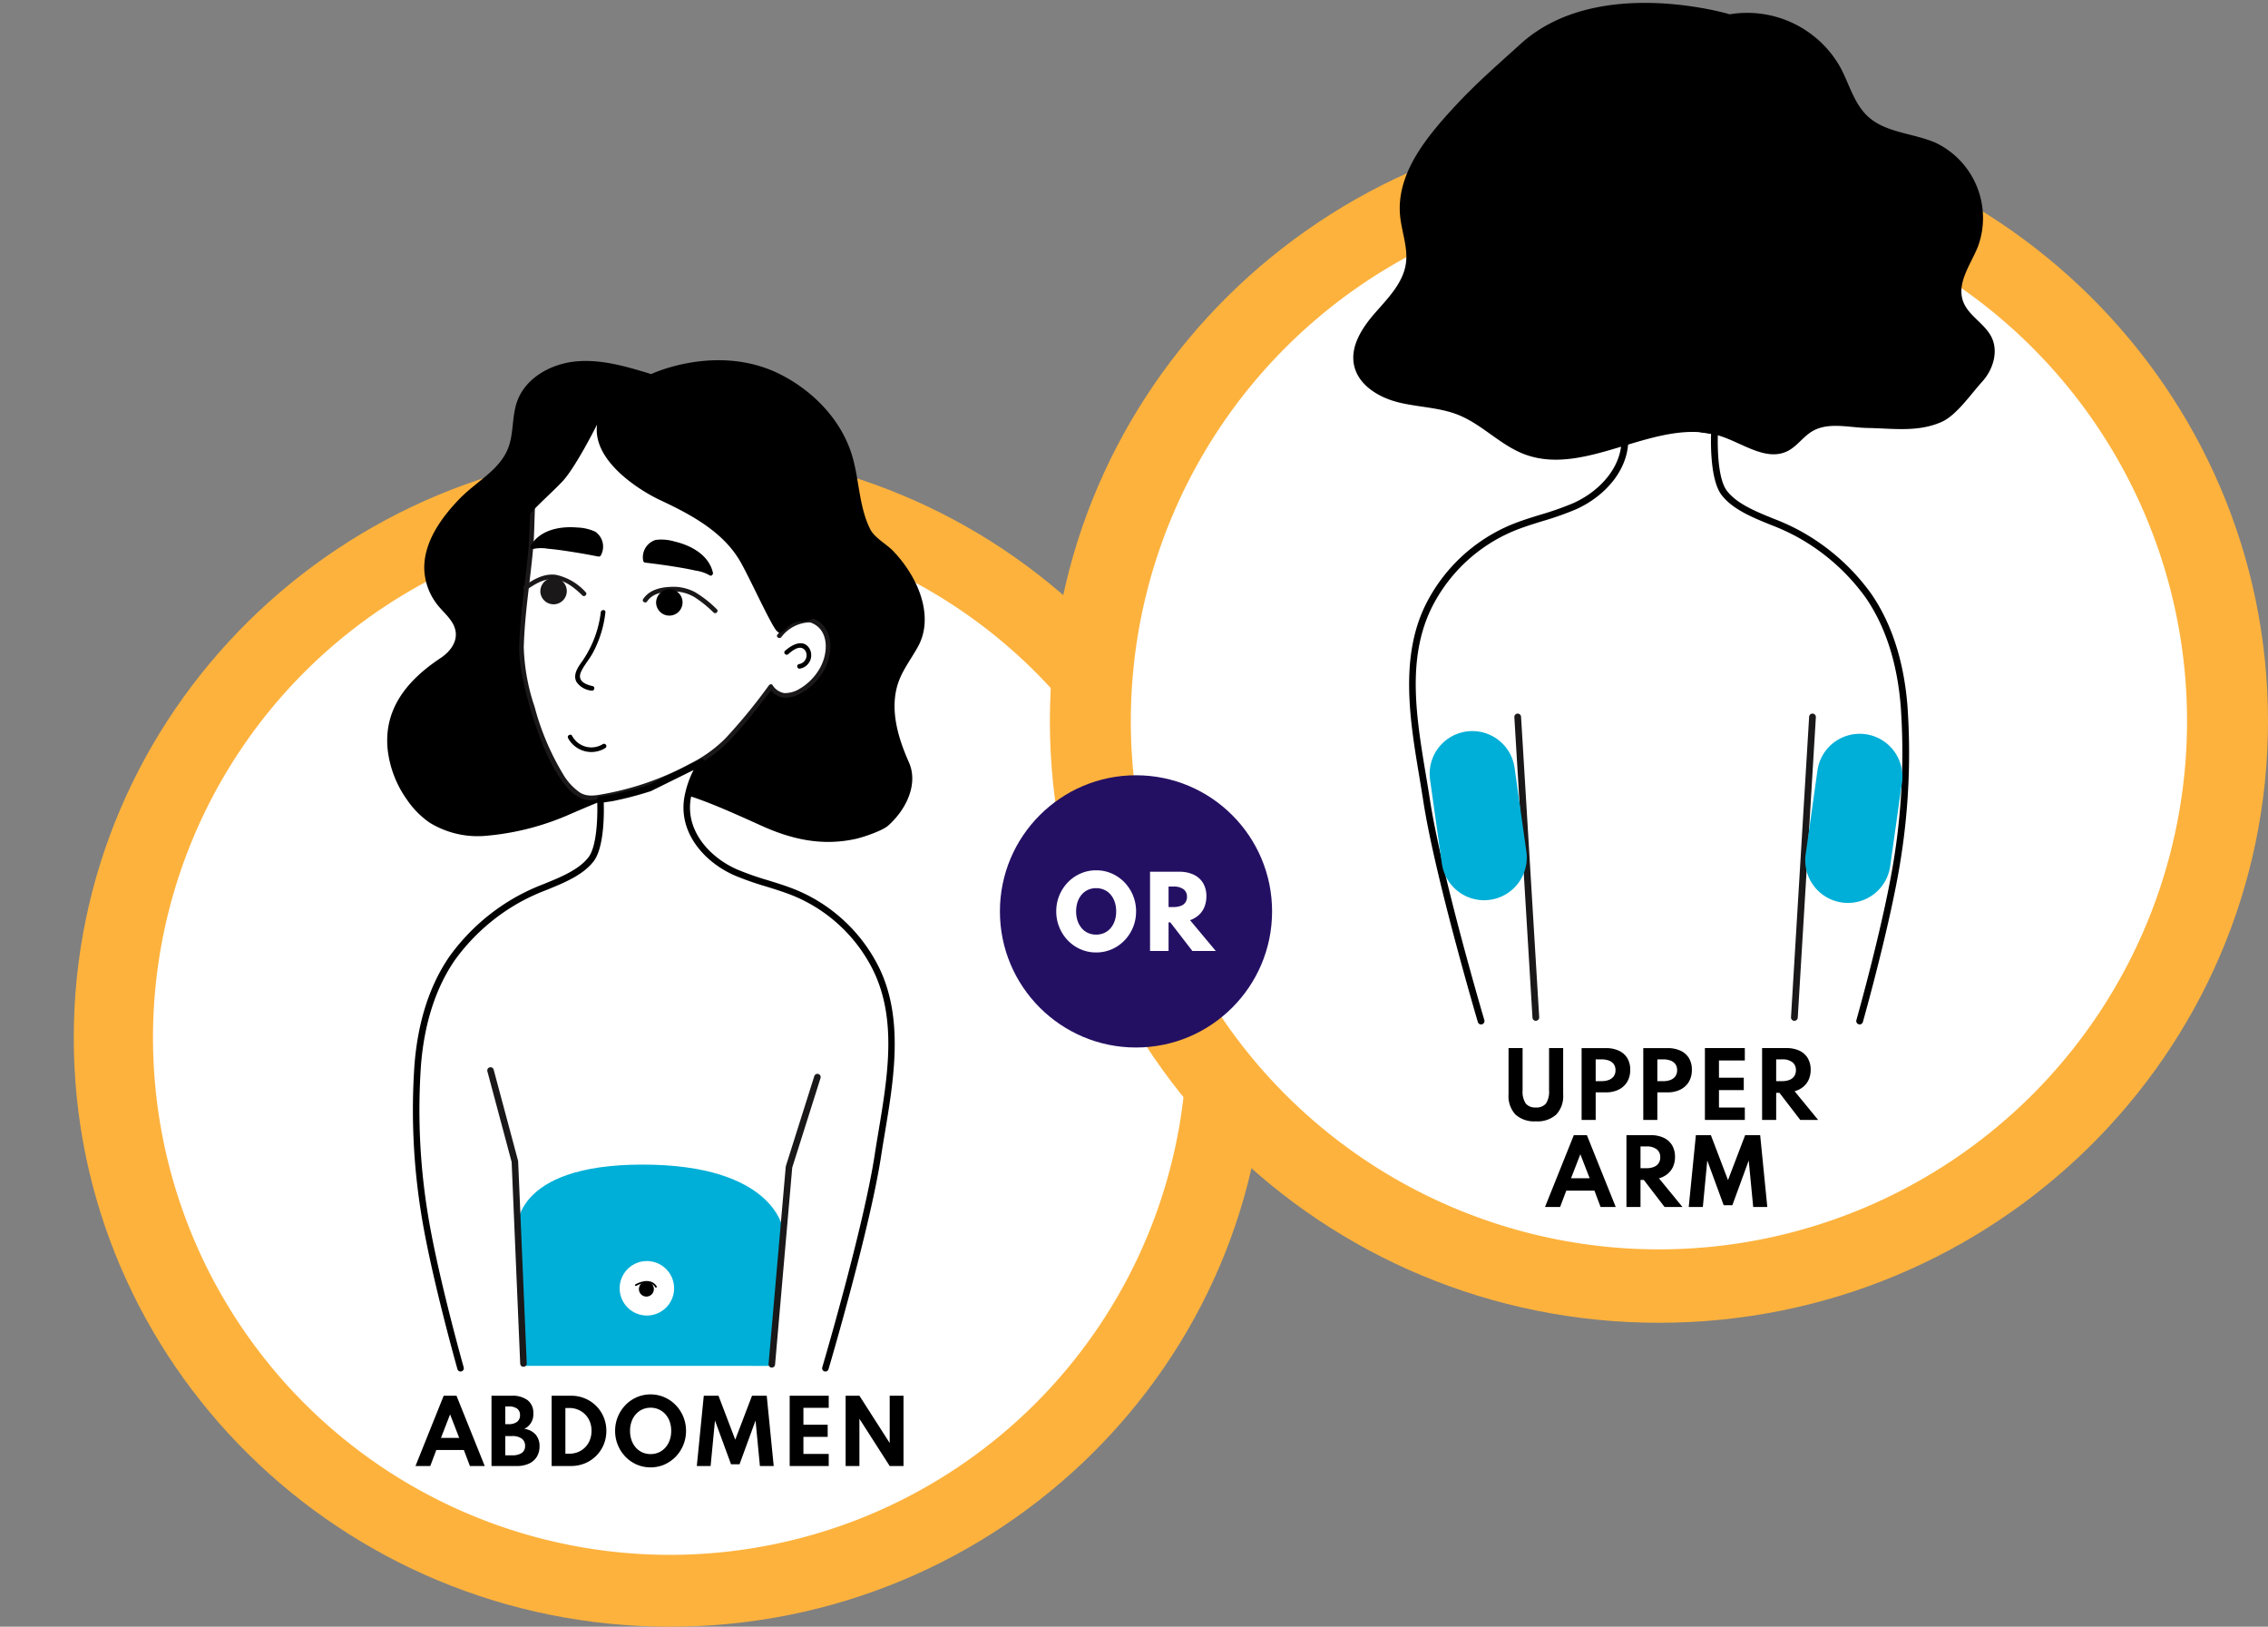 <svg xmlns="http://www.w3.org/2000/svg" xmlns:xlink="http://www.w3.org/1999/xlink" width="383.323" height="274.869" viewBox="0 0 383.323 274.869">
  <rect x="0" y="0" width="383.323" height="274.869" fill="#808080" stroke="none"/>
  <defs>
    <clipPath id="clip-path">
      <path id="Path_28990" data-name="Path 28990" d="M0,110.66H201.533V-105.209H0Z" transform="translate(0 105.209)" fill="none"/>
    </clipPath>
    <clipPath id="clip-path-2">
      <path id="Path_29039" data-name="Path 29039" d="M27.482,66.616H119.92V-105.209H27.482Z" transform="translate(-27.482 105.209)" fill="none"/>
    </clipPath>
    <clipPath id="clip-path-4">
      <rect id="Rectangle_4498" data-name="Rectangle 4498" width="90.848" height="171.833" fill="none"/>
    </clipPath>
    <clipPath id="clip-path-6">
      <rect id="Rectangle_4496" data-name="Rectangle 4496" width="44.872" height="34.336" fill="none"/>
    </clipPath>
    <clipPath id="clip-path-8">
      <path id="Path_29047" data-name="Path 29047" d="M0,115.316H205.88V-105.209H0Z" transform="translate(0 105.209)" fill="none"/>
    </clipPath>
    <clipPath id="clip-path-9">
      <path id="Path_29051" data-name="Path 29051" d="M23.144,63.482H134.959V-105.209H23.144Z" transform="translate(-23.144 105.209)" fill="none"/>
    </clipPath>
    <clipPath id="clip-path-10">
      <path id="Path_29050" data-name="Path 29050" d="M19.586-101.485c-4.259-1.3-8.646-2.618-13.084-2.237s-8.994,2.872-10.47,7.074C-4.9-94-4.523-91-5.571-88.39-7.1-84.6-11.153-82.582-14.006-79.65A16.862,16.862,0,0,0-15.1-58.163a34.445,34.445,0,0,1,2.9,3.647,4.844,4.844,0,0,1,.507,4.45c-.669,1.39-2.176,2.123-3.446,3-6.284,4.333-7.452,13.744-4.123,20.611S-9.166-14.982-2.138-12a62.926,62.926,0,0,0,45.151,1.346C48.044-12.444,53.431-15.632,54.3-20.9c.679-4.117-1.685-8.269-1.092-12.4.526-3.67,3.243-6.565,5.487-9.514A30.124,30.124,0,0,0,64.351-54.2a18.212,18.212,0,0,0-1.346-12.474c-1.425-2.691-3.643-4.909-4.984-7.644-1.886-3.842-1.874-8.317-3.02-12.44C53.261-93,48.539-98.085,42.827-101.149a23.92,23.92,0,0,0-11.413-2.767,30.44,30.44,0,0,0-11.828,2.431" transform="translate(21.072 103.916)" fill="none"/>
    </clipPath>
    <clipPath id="clip-path-11">
      <path id="Path_29049" data-name="Path 29049" d="M-21.793-104H66.091V-5.4H-21.793Z" transform="translate(21.793 104.005)" fill="none"/>
    </clipPath>
    <radialGradient id="radial-gradient" cx="-0.006" cy="0.232" r="0.208" gradientUnits="objectBoundingBox">
      <stop offset="0" stop-color="#170000"/>
      <stop offset="0.1" stop-color="#170000"/>
      <stop offset="0.2" stop-color="#170000"/>
      <stop offset="0.3" stop-color="#170000"/>
      <stop offset="0.4" stop-color="#170000"/>
      <stop offset="0.5" stop-color="#170000"/>
      <stop offset="0.6" stop-color="#170000"/>
      <stop offset="0.7" stop-color="#170000"/>
      <stop offset="0.8" stop-color="#170000"/>
      <stop offset="0.9" stop-color="#170000"/>
      <stop offset="1" stop-color="#170000"/>
    </radialGradient>
    <clipPath id="clip-path-14">
      <path id="Path_29064" data-name="Path 29064" d="M-.5-88.58a2.829,2.829,0,0,0-1.618,3.119s9.986,1.142,11.453,2.268c-.889-4.131-6.521-5.5-8.921-5.5A2.643,2.643,0,0,0-.5-88.58" transform="translate(2.176 88.695)" fill="none"/>
    </clipPath>
    <clipPath id="clip-path-15">
      <path id="Path_29063" data-name="Path 29063" d="M-2.279-88.7H9.448v5.5H-2.279Z" transform="translate(2.279 88.695)" fill="none"/>
    </clipPath>
    <radialGradient id="radial-gradient-2" cx="0.006" cy="0.169" r="0.02" xlink:href="#radial-gradient"/>
    <clipPath id="clip-path-17">
      <path id="Path_29068" data-name="Path 29068" d="M-.121-88.821a3.175,3.175,0,0,0-2.188,3.7.418.418,0,0,0,.392.3q2.54.292,5.068.7c1.258.2,2.515.417,3.756.7a7.3,7.3,0,0,1,2.32.744.347.347,0,0,0,.14.094.335.335,0,0,0,.465-.117.389.389,0,0,0,.094-.367c-.729-3.127-3.863-4.8-6.764-5.475A10.966,10.966,0,0,0,.746-88.9a4.4,4.4,0,0,0-.868.08m.711.759a10.794,10.794,0,0,1,2.968.457c2.13.6,4.349,1.775,5.276,3.834a15.1,15.1,0,0,0-1.562-.409c-1.289-.3-2.6-.526-3.9-.734Q.914-85.307-1.555-85.6A2.241,2.241,0,0,1,.589-88.063" transform="translate(2.358 88.901)" fill="none"/>
    </clipPath>
    <clipPath id="clip-path-18">
      <path id="Path_29067" data-name="Path 29067" d="M-2.461-88.9H10.073v6.42H-2.461Z" transform="translate(2.461 88.901)" fill="none"/>
    </clipPath>
    <radialGradient id="radial-gradient-3" cx="0.006" cy="0.169" r="0.022" xlink:href="#radial-gradient"/>
    <clipPath id="clip-path-20">
      <path id="Path_29098" data-name="Path 29098" d="M-13.048-.8H33.587V-36.486H-13.048Z" transform="translate(13.048 36.486)" fill="none"/>
    </clipPath>
    <clipPath id="clip-path-21">
      <rect id="Rectangle_4059" data-name="Rectangle 4059" width="74.728" height="48.171" fill="none"/>
    </clipPath>
    <clipPath id="clip-path-22">
      <path id="Path_29097" data-name="Path 29097" d="M-19.75,6.474H54.979V-41.7H-19.75Z" transform="translate(19.75 41.698)" fill="none"/>
    </clipPath>
    <clipPath id="clip-path-24">
      <rect id="Rectangle_4499" data-name="Rectangle 4499" width="108.409" height="172.612" fill="none"/>
    </clipPath>
    <clipPath id="clip-path-26">
      <path id="Path_29108" data-name="Path 29108" d="M0,2.934H26.959v-13.88H0Z" transform="translate(0 10.946)" fill="#fff"/>
    </clipPath>
  </defs>
  <g id="img-injection-areas" transform="translate(-89 -861)">
    <g id="Group_8246" data-name="Group 8246" transform="translate(-11.21 62)">
      <g id="Group_7697" data-name="Group 7697" transform="translate(112.677 963.209)">
        <g id="Group_7639" data-name="Group 7639" transform="translate(0 -105.209)" clip-path="url(#clip-path)">
          <g id="Group_7637" data-name="Group 7637" transform="translate(0 16.837)">
            <path id="Path_28988" data-name="Path 28988" d="M51.656,102.029c55.651,0,100.767-44.555,100.767-99.517S107.307-97,51.656-97-49.111-52.448-49.111,2.512-4,102.029,51.656,102.029" transform="translate(49.111 97.003)" fill="#fdb23d"/>
          </g>
          <g id="Group_7638" data-name="Group 7638" transform="translate(13.392 28.98)">
            <path id="Path_28989" data-name="Path 28989" d="M44.79,89.58A87.373,87.373,0,1,0-42.584,2.205,87.374,87.374,0,0,0,44.79,89.58" transform="translate(42.584 85.167)" fill="#fff"/>
          </g>
        </g>
        <g id="Group_7691" data-name="Group 7691" transform="translate(56.388 -105.209)" clip-path="url(#clip-path-2)">
          <g id="Group_7689" data-name="Group 7689" transform="translate(107.609 125.337)">
            <path id="Path_29037" data-name="Path 29037" d="M3.121.036A7.071,7.071,0,0,0-2.9,8.021L-.946,21.9a7.071,7.071,0,0,0,14-1.968L11.106,6.054A7.07,7.07,0,0,0,3.121.036" transform="translate(2.967 0.034)" fill="#9c3a9e"/>
          </g>
          <g id="Group_7690" data-name="Group 7690" transform="translate(169.837 125.785)">
            <path id="Path_29038" data-name="Path 29038" d="M5.129.036a7.071,7.071,0,0,1,6.018,7.986L9.2,21.9a7.071,7.071,0,0,1-14-1.968L-2.856,6.054A7.07,7.07,0,0,1,5.129.036" transform="translate(4.877 0.034)" fill="#9c3a9e"/>
          </g>
        </g>
        <g id="Group_7696" data-name="Group 7696" transform="translate(0 -105.209)" clip-path="url(#clip-path)">
          <g id="Group_7695" data-name="Group 7695" transform="translate(57.756 176.62)">
            <path id="Path_29043" data-name="Path 29043" d="M1.281,6.2,2.3,3.494h4.66L7.978,6.2h2.507L5.711-5.68H3.55L-1.218,6.2ZM4.63-2.526,6.171,1.448H3.089ZM15.9,6.2a4.832,4.832,0,0,0,2.046-.4,3.028,3.028,0,0,0,1.332-1.145,3.3,3.3,0,0,0,.47-1.789A2.919,2.919,0,0,0,19.081.876a3.08,3.08,0,0,0-1.912-.954,2.685,2.685,0,0,0,1.527-2.614,2.655,2.655,0,0,0-.973-2.236,4.3,4.3,0,0,0-2.686-.751H11.63V6.2ZM13.957-3.872h.54a2.421,2.421,0,0,1,1.459.369,1.309,1.309,0,0,1,.492,1.114,1.347,1.347,0,0,1-.5,1.126A2.318,2.318,0,0,1,14.5-.87h-.54Zm0,5.011h1.151a2.668,2.668,0,0,1,1.631.429,1.443,1.443,0,0,1,.566,1.221,1.388,1.388,0,0,1-.552,1.2,2.793,2.793,0,0,1-1.646.4H13.957ZM25.047,6.2A6.123,6.123,0,0,0,27.4,5.753a5.831,5.831,0,0,0,1.908-1.262,5.763,5.763,0,0,0,1.272-1.886A5.977,5.977,0,0,0,31.039.269a5.935,5.935,0,0,0-.458-2.337,5.845,5.845,0,0,0-1.27-1.894A5.828,5.828,0,0,0,27.4-5.226a6.049,6.049,0,0,0-2.358-.453H21.791V6.2Zm-.929-9.8h.669a3.749,3.749,0,0,1,1.5.293,3.655,3.655,0,0,1,1.188.808,3.673,3.673,0,0,1,.786,1.221A4.143,4.143,0,0,1,28.533.26,4.165,4.165,0,0,1,28.256,1.8a3.592,3.592,0,0,1-1.978,2.031,3.82,3.82,0,0,1-1.492.287h-.669Zm16.73,9.551a5.986,5.986,0,0,0,1.908-1.321,6.209,6.209,0,0,0,1.284-1.968,6.2,6.2,0,0,0,.466-2.4,6.206,6.206,0,0,0-.466-2.4A6.2,6.2,0,0,0,42.756-4.1a5.953,5.953,0,0,0-1.908-1.321A5.751,5.751,0,0,0,38.515-5.9a5.754,5.754,0,0,0-2.335.476A5.953,5.953,0,0,0,34.272-4.1a6.2,6.2,0,0,0-1.284,1.966,6.206,6.206,0,0,0-.466,2.4,6.2,6.2,0,0,0,.466,2.4,6.209,6.209,0,0,0,1.284,1.968A5.986,5.986,0,0,0,36.18,5.958a5.983,5.983,0,0,0,4.668,0M37.124,3.9a3.28,3.28,0,0,1-1.1-.815A3.726,3.726,0,0,1,35.3,1.838a4.664,4.664,0,0,1-.254-1.57A4.655,4.655,0,0,1,35.3-1.305a3.737,3.737,0,0,1,.724-1.243,3.275,3.275,0,0,1,1.1-.813,3.311,3.311,0,0,1,1.391-.289,3.31,3.31,0,0,1,1.4.289,3.31,3.31,0,0,1,1.106.813,3.711,3.711,0,0,1,.728,1.243A4.655,4.655,0,0,1,42,.269a4.664,4.664,0,0,1-.254,1.57,3.7,3.7,0,0,1-.728,1.245,3.316,3.316,0,0,1-1.106.815,3.522,3.522,0,0,1-2.786,0M48.662,6.2,49.4-1.49l2.715,7.4h1.434l2.708-7.4L56.994,6.2h2.333L58.147-5.68H55.662L52.825,1.752,49.993-5.68H47.508L46.329,6.2Zm19.964,0V4.157H64.348V1.27h4.1V-.776h-4.1v-2.86h4.278V-5.68h-6.6V6.2Zm5.185,0V-1.785L78.93,6.2h2.335V-5.68H78.93V2.314L73.811-5.68H71.484V6.2Z" transform="translate(1.218 5.897)"/>
          </g>
        </g>
      </g>
      <g id="Group_8232" data-name="Group 8232" transform="translate(165.652 859.87)">
        <g id="Group_8239" data-name="Group 8239" clip-path="url(#clip-path-4)">
          <g id="Group_8233" data-name="Group 8233" transform="translate(0 0)">
            <g id="Group_8232-2" data-name="Group 8232" clip-path="url(#clip-path-4)">
              <path id="Path_30602" data-name="Path 30602" d="M44.611,2.342C40.513,1.09,36.291-.177,32.021.191S23.368,2.954,21.947,7c-.9,2.552-.533,5.434-1.541,7.945-1.466,3.651-5.372,5.589-8.116,8.41-3.075,3.161-6.148,7.357-6.023,11.986a10.342,10.342,0,0,0,1.982,5.67c1.157,1.63,3.207,2.97,3.349,5.135.112,1.706-1.133,3.225-2.558,4.169C3.51,53.977-.681,58.855.092,65.91a18.118,18.118,0,0,0,3.3,8.423A14.835,14.835,0,0,0,7.15,78.126a15.506,15.506,0,0,0,9.641,2.226,44.429,44.429,0,0,0,14.232-3.694c13.2-5.67,14.507-6.054,32.141,1.96,5.307,2.412,10.429,3.505,16.066,2.255,1.249-.277,4.487-1.376,5.44-2.23,3.27-2.93,5.058-7.2,3.51-10.69-1.732-3.9-3.146-8.421-2.036-12.7.673-2.594,2.331-4.592,3.588-6.9,1.927-3.532,1.126-7.727-.643-11.146a21.542,21.542,0,0,0-3.563-4.956c-1.192-1.247-3.168-2.219-3.933-3.777-1.815-3.7-1.8-8-2.907-11.971C77.014,10.5,72.469,5.613,66.974,2.665c-10.8-5.8-22.362-.323-22.362-.323" transform="translate(0 -0.003)"/>
              <path id="Path_30603" data-name="Path 30603" d="M309.2,110.885c.125-5.967,1.188-11.872,1.668-17.822.356-4.411-.134-11.3,2.319-14.988,12.027-18.061,35.635-11.286,42.334,2.778,3.621,7.6,4.9,16.362,2.259,24.358q-.13.392-.268.78a4.267,4.267,0,0,1,2.259,1.112c1.312,1.281,1.69,3.582.876,5.9a9.688,9.688,0,0,1-5.006,5.459,3.756,3.756,0,0,1-2.9.2,4.4,4.4,0,0,1-1.389-1.285,105.143,105.143,0,0,1-7.26,8.873c-4.4,4.916-16.671,9.528-23.259,9.931-5.957.365-11.756-19.327-11.632-25.294" transform="translate(-286.509 -62.231)" fill="#fff"/>
              <path id="Path_30604" data-name="Path 30604" d="M303.865,106.088c.124-5.254.945-10.449,1.471-15.669.391-3.885.238-7.816.761-11.686a14.858,14.858,0,0,1,1.421-5,20.892,20.892,0,0,1,3.213-4.25,23.626,23.626,0,0,1,7.935-5.652,24.578,24.578,0,0,1,17.354-.519A25.964,25.964,0,0,1,349.5,73.355a32.65,32.65,0,0,1,4.37,11.1,31.589,31.589,0,0,1,.048,13.538,29.593,29.593,0,0,1-.969,3.307l-.274-.482c4.346.886,4.541,5.914,2.647,9.132a9.838,9.838,0,0,1-4.214,3.965,4.894,4.894,0,0,1-2.768.511,3.637,3.637,0,0,1-2.207-1.57l.615-.079a103.159,103.159,0,0,1-6.638,8.187,22.613,22.613,0,0,1-5.373,4.423,49.253,49.253,0,0,1-14.685,5.765,30.852,30.852,0,0,1-3.192.539,5.148,5.148,0,0,1-2.07-.05,6.808,6.808,0,0,1-3.166-2.467c-2.526-3.17-4.047-7.193-5.294-11.007a61.2,61.2,0,0,1-1.841-6.924,24.45,24.45,0,0,1-.622-5.154.392.392,0,0,1,.784,0,34.458,34.458,0,0,0,1.838,9.94,43.448,43.448,0,0,0,4.748,11.254,9.789,9.789,0,0,0,2.958,3.236c1.344.806,2.963.39,4.417.125a48.731,48.731,0,0,0,14.166-5.046,22.644,22.644,0,0,0,5.989-4.306,93.141,93.141,0,0,0,7.3-8.91c.129-.18.446-.3.615-.079a2.907,2.907,0,0,0,1.991,1.377,4.741,4.741,0,0,0,2.556-.706,9.32,9.32,0,0,0,3.412-3.419c1.639-2.792,1.662-7.2-2.179-7.98a.394.394,0,0,1-.274-.482c2.946-8.355,1.778-17.955-2.4-25.715a25.255,25.255,0,0,0-29.039-11.5,22.206,22.206,0,0,0-7.935,4.648c-2.51,2.273-4.832,5.041-5.608,8.4-.926,4.008-.607,8.2-.974,12.269-.508,5.636-1.455,11.232-1.589,16.9a.392.392,0,0,1-.784,0" transform="translate(-281.565 -57.434)" fill="#1a1818"/>
              <path id="Path_30605" data-name="Path 30605" d="M588.723,523.848c1-1.524,2.857-1.991,4.584-2.059a7.82,7.82,0,0,1,4.165.879,18.959,18.959,0,0,1,3.7,2.9c.371.343-.184.9-.554.554a19.763,19.763,0,0,0-3.223-2.6,6.958,6.958,0,0,0-3.841-.96c-1.493.028-3.271.33-4.155,1.678-.276.42-.955.028-.677-.4" transform="translate(-545.46 -483.491)" fill="#1a1818"/>
              <path id="Path_30606" data-name="Path 30606" d="M323.3,497.06c-1.316-1.262-2.85-2.548-4.741-2.734-1.771-.174-3.29.832-4.691,1.777-.419.283-.812-.4-.4-.677,1.617-1.09,3.335-2.127,5.363-1.85a9.4,9.4,0,0,1,5.018,2.93c.365.35-.19.9-.554.554" transform="translate(-290.308 -457.315)" fill="#1a1818"/>
              <path id="Path_30607" data-name="Path 30607" d="M438.057,575.628a18.9,18.9,0,0,1-2.128,6.864c-.574,1.063-1.406,1.992-1.937,3.071-.8,1.628.583,2.244,1.915,2.546.492.111.284.867-.208.756a3.459,3.459,0,0,1-2.556-1.51c-.561-1.154.193-2.322.845-3.247a18.253,18.253,0,0,0,3.285-8.479c.057-.5.841-.5.784,0" transform="translate(-401.176 -533.04)"/>
              <path id="Path_30608" data-name="Path 30608" d="M422.276,864.547a4.474,4.474,0,0,1-6.267-1.677c-.245-.441.432-.837.677-.4a3.681,3.681,0,0,0,5.195,1.4.392.392,0,0,1,.4.677" transform="translate(-385.432 -799.005)"/>
              <path id="Path_30609" data-name="Path 30609" d="M335.254,392.736c2.377-4.137,9.625-2.872,10.592-2.048a2.719,2.719,0,0,1,.566,3.333s-9.484-1.885-11.159-1.285" transform="translate(-310.652 -361.232)"/>
              <path id="Path_30610" data-name="Path 30610" d="M329.906,387.578c1.6-2.671,4.975-3.291,7.858-3.04a7.8,7.8,0,0,1,3.049.709,3.057,3.057,0,0,1,.928,4.011.4.4,0,0,1-.443.18q-2.383-.473-4.785-.842c-1.231-.191-2.468-.366-3.71-.472a6.532,6.532,0,0,0-2.455.029c-.481.157-.687-.6-.208-.756a6.682,6.682,0,0,1,2.518-.07c1.249.1,2.493.273,3.731.461q2.568.39,5.118.893l-.443.18a2.18,2.18,0,0,0-1.058-3.107,10.109,10.109,0,0,0-2.87-.474c-2.426-.1-5.213.453-6.554,2.692a.392.392,0,0,1-.677-.4" transform="translate(-305.642 -356.272)"/>
              <path id="Path_30611" data-name="Path 30611" d="M605.236,423.624c-1-4.665-8.289-5.673-9.462-5.184a2.719,2.719,0,0,0-1.557,3s9.607,1.1,11.018,2.182" transform="translate(-550.56 -387.631)"/>
              <path id="Path_30612" data-name="Path 30612" d="M600.215,418.488c-.59-2.532-3.038-3.913-5.372-4.568a10.36,10.36,0,0,0-2.857-.439,2.174,2.174,0,0,0-2.033,2.617l-.378-.288q2.549.293,5.084.7c1.258.2,2.516.417,3.757.708a6.705,6.705,0,0,1,2.375.829c.405.293.014.973-.4.677a6.5,6.5,0,0,0-2.33-.783c-1.195-.273-2.4-.482-3.614-.675q-2.43-.387-4.876-.671a.4.4,0,0,1-.378-.288,3.055,3.055,0,0,1,2.106-3.555,7.83,7.83,0,0,1,3.159.262c2.792.649,5.808,2.258,6.508,5.266.114.491-.641.7-.756.208" transform="translate(-545.917 -382.391)"/>
              <path id="Path_30613" data-name="Path 30613" d="M619.338,529.456a2.236,2.236,0,1,0,2.234-2.338,2.288,2.288,0,0,0-2.234,2.338" transform="translate(-573.889 -488.437)"/>
              <path id="Path_30614" data-name="Path 30614" d="M352.707,503.4a2.236,2.236,0,1,0,2.234-2.338,2.288,2.288,0,0,0-2.234,2.338" transform="translate(-326.824 -464.293)" fill="#1a1818"/>
              <path id="Path_30615" data-name="Path 30615" d="M897.805,595.729a7.075,7.075,0,0,1,5.5-2.871.392.392,0,0,1,0,.784,6.242,6.242,0,0,0-4.828,2.483c-.3.4-.98.008-.677-.4" transform="translate(-831.852 -549.353)" fill="#1a1818"/>
              <path id="Path_30616" data-name="Path 30616" d="M255.993,56.238c-.848,6.535,8.151,11.586,10.6,12.729,5.155,2.405,10.475,5.247,13.43,10.108,1.381,2.272,4.549,9.268,5.962,11.521s1.659-.937,4.313-1.09a5.367,5.367,0,0,0,5.037-3.484,14.292,14.292,0,0,0,.578-7.086,54.6,54.6,0,0,0-5.526-17.125c-1.6-3.308-3.461-6.628-6.36-8.89-4.453-3.476-10.514-3.856-16.162-3.951-4.963-.084-10.231.025-14.423,2.685-4.252,2.7-6.582,7.489-9.266,11.75a61.289,61.289,0,0,0-4.925,8.285c-1.266,2.957-1.8,6.4-.578,9.38a43.492,43.492,0,0,1,4.717-8.28c1.984-2.533,4.5-4.59,6.722-6.92s5.878-9.632,5.878-9.632" transform="translate(-220.524 -45.36)"/>
              <path id="Path_30617" data-name="Path 30617" d="M914.69,652.937c1.12-1.007,3.054-2.105,4.133-.394a2.3,2.3,0,0,1-1.579,3.388.392.392,0,0,1-.208-.756,1.507,1.507,0,0,0,1.078-2.273c-.811-1.115-2.149-.059-2.871.589-.374.336-.93-.216-.554-.554" transform="translate(-847.452 -603.831)"/>
              <path id="Path_30618" data-name="Path 30618" d="M135.667,1028.378s6.957-23.476,8.877-35.969c1.563-10.171,4.433-21.817-.3-31.5a26.69,26.69,0,0,0-13.464-12.741c-3.335-1.408-6.933-2.12-10.249-3.572-4.89-2.141-9.133-6.849-8.157-12.594a16.362,16.362,0,0,1,2.406-6l-8.835,4.359A60.964,60.964,0,0,1,99.656,932l-2.02.3s.43,7.526-1.594,10.108c-2.607,3.327-8.325,4.506-11.882,6.53a34.582,34.582,0,0,0-11.594,10.2c-3.595,5.228-5.274,11.582-5.788,17.905a109.386,109.386,0,0,0,1.056,24.7c1.621,10.556,6.179,26.63,6.179,26.63" transform="translate(-61.608 -858.046)" fill="#fff"/>
              <path id="Path_30619" data-name="Path 30619" d="M128.751,1021.979a.551.551,0,0,1-.528-.707c.069-.234,6.969-23.584,8.86-35.9.2-1.3.42-2.618.643-3.955,1.553-9.305,3.159-18.927-.894-27.221a26.226,26.226,0,0,0-13.184-12.475c-1.59-.671-3.282-1.194-4.917-1.7a50.312,50.312,0,0,1-5.338-1.875c-4.967-2.175-9.514-7.1-8.478-13.191a16.516,16.516,0,0,1,1.556-4.609l-7.2,3.553a.55.55,0,0,1-.079.031,60.391,60.391,0,0,1-6.371,1.662l-1.53.229c.059,1.769.1,7.635-1.732,9.977-1.823,2.326-4.962,3.6-8,4.835a35.378,35.378,0,0,0-4.046,1.833A33.919,33.919,0,0,0,66.1,952.5c-3.2,4.661-5.12,10.6-5.693,17.638a109.037,109.037,0,0,0,1.051,24.576c1.6,10.4,6.119,26.4,6.165,26.563a.55.55,0,0,1-1.059.3c-.046-.161-4.586-16.228-6.194-26.7a110.169,110.169,0,0,1-1.06-24.833c.589-7.237,2.568-13.351,5.884-18.172a35,35,0,0,1,11.776-10.365,36.139,36.139,0,0,1,4.176-1.9c2.9-1.18,5.9-2.4,7.546-4.495,1.555-1.984,1.594-7.7,1.478-9.738a.55.55,0,0,1,.468-.576l2.02-.3a59.455,59.455,0,0,0,6.164-1.611l8.8-4.341a.55.55,0,0,1,.694.81A15.95,15.95,0,0,0,106,925.143c-.936,5.508,3.26,9.995,7.835,12a49.49,49.49,0,0,0,5.222,1.831c1.662.514,3.38,1.045,5.02,1.738a27.341,27.341,0,0,1,13.745,13.006c4.208,8.611,2.5,18.851.991,27.886-.223,1.333-.442,2.649-.641,3.941-1.9,12.386-8.823,35.807-8.893,36.042A.551.551,0,0,1,128.751,1021.979Z" transform="translate(-54.692 -851.097)"/>
              <path id="Path_30620" data-name="Path 30620" d="M299.537,1886.192l-.68-23s-.906-11,21.22-11,23.679,10.74,23.679,10.74l-2.309,23.271Z" transform="translate(-276.921 -1716.276)" fill="#00afd7"/>
              <path id="Path_30621" data-name="Path 30621" d="M243.556,1684.978l-1.043-24.562-.406-9.568-4.119-15.379" transform="translate(-220.524 -1515.454)" fill="#fff"/>
              <path id="Path_30622" data-name="Path 30622" d="M236.6,1678.577a.55.55,0,0,1-.549-.527l-1.446-34.071-4.1-15.32a.55.55,0,0,1,1.063-.285l4.119,15.379a.549.549,0,0,1,.018.119L237.155,1678a.55.55,0,0,1-.527.573Z" transform="translate(-213.573 -1508.503)" fill="#1a1818"/>
              <path id="Path_30623" data-name="Path 30623" d="M885.8,1699.235l2.907-33.347,4.8-15.18" transform="translate(-820.795 -1529.575)" fill="#fff"/>
              <path id="Path_30624" data-name="Path 30624" d="M878.848,1692.834l-.048,0a.55.55,0,0,1-.5-.6l2.907-33.347a.553.553,0,0,1,.024-.118l4.8-15.18a.55.55,0,0,1,1.05.332l-4.781,15.122-2.9,33.287A.551.551,0,0,1,878.848,1692.834Z" transform="translate(-813.845 -1522.623)" fill="#1a1818"/>
            </g>
          </g>
          <g id="Group_8238" data-name="Group 8238" transform="translate(0 0)">
            <g id="Group_8237" data-name="Group 8237" clip-path="url(#clip-path-4)">
              <path id="Path_30625" data-name="Path 30625" d="M544.67,2078.9a4.6,4.6,0,1,1-4.6-4.6,4.6,4.6,0,0,1,4.6,4.6" transform="translate(-496.18 -1922.083)" fill="#fff"/>
              <path id="Path_30626" data-name="Path 30626" d="M582.266,2122.841a1.264,1.264,0,1,1-1.264-1.265,1.265,1.265,0,0,1,1.264,1.265" transform="translate(-537.195 -1965.889)"/>
              <path id="Path_30627" data-name="Path 30627" d="M574.279,2121.392a1.317,1.317,0,0,0-.2-.292,1.564,1.564,0,0,0-.677-.452,2.052,2.052,0,0,0-.947-.074,4.352,4.352,0,0,0-1.423.5.147.147,0,1,1-.138-.259,4.629,4.629,0,0,1,1.526-.531,2.337,2.337,0,0,1,1.084.09,1.828,1.828,0,0,1,1.043.9l-.269.118Z" transform="translate(-528.928 -1964.668)"/>
            </g>
          </g>
        </g>
      </g>
    </g>
    <g id="Group_7763" data-name="Group 7763" transform="translate(266.443 969.197)">
      <g id="Group_7700" data-name="Group 7700" transform="translate(0 -105.209)" clip-path="url(#clip-path-8)">
        <g id="Group_7698" data-name="Group 7698" transform="translate(0 17.2)">
          <path id="Path_29045" data-name="Path 29045" d="M53.829,106.322c56.852,0,102.94-45.516,102.94-101.663S110.68-97,53.829-97-49.111-51.487-49.111,4.658-3.023,106.322,53.829,106.322" transform="translate(49.111 97.003)" fill="#fdb23d"/>
        </g>
        <g id="Group_7699" data-name="Group 7699" transform="translate(13.681 29.605)">
          <path id="Path_29046" data-name="Path 29046" d="M46.675,93.349A89.258,89.258,0,1,0-42.584,4.09,89.259,89.259,0,0,0,46.675,93.349" transform="translate(42.584 85.167)" fill="#fff"/>
        </g>
      </g>
      <g id="Group_7704" data-name="Group 7704" transform="translate(48.511 -105.209)" clip-path="url(#clip-path-9)">
        <g id="Group_7703" data-name="Group 7703" transform="translate(-92.68 2.71)" clip-path="url(#clip-path-10)">
          <g id="Group_7702" data-name="Group 7702" transform="translate(-1.511 -0.187)" clip-path="url(#clip-path-11)">
            <g id="Group_7701" data-name="Group 7701" transform="translate(45.68 -2.524)">
              <path id="Path_29048" data-name="Path 29048" d="M.571-24.386h205.88V196.139H.571Z" transform="translate(-0.571 24.386)" fill="url(#radial-gradient)"/>
            </g>
          </g>
        </g>
      </g>
      <g id="Group_7714" data-name="Group 7714" transform="translate(48.511 -105.209)" clip-path="url(#clip-path-9)">
        <g id="Group_7705" data-name="Group 7705" transform="translate(-74.804 7.831)">
          <path id="Path_29052" data-name="Path 29052" d="M0,23.764c.13-6.2,1.235-12.34,1.733-18.521C2.106.657,1.6-6.505,4.145-10.335c12.5-18.77,37.035-11.73,44,2.888,3.765,7.9,5.1,17.005,2.348,25.314-.09.272-.182.543-.279.811a4.438,4.438,0,0,1,2.35,1.155c1.362,1.331,1.754,3.723.91,6.133a10.075,10.075,0,0,1-5.2,5.674,3.9,3.9,0,0,1-3.016.2,4.55,4.55,0,0,1-1.442-1.335,109.328,109.328,0,0,1-7.546,9.221c-4.578,5.11-17.326,9.9-24.174,10.323C5.9,50.43-.129,29.966,0,23.764" transform="translate(0.001 21.681)" fill="#fff"/>
        </g>
        <g id="Group_7706" data-name="Group 7706" transform="translate(-75.211 7.437)">
          <path id="Path_29053" data-name="Path 29053" d="M0,23.97C.129,18.51.984,13.11,1.529,7.686c.409-4.039.247-8.122.792-12.145A15.446,15.446,0,0,1,3.8-9.655a21.612,21.612,0,0,1,3.341-4.416,24.494,24.494,0,0,1,8.246-5.875,25.543,25.543,0,0,1,18.035-.541A27,27,0,0,1,47.426-10.049,33.946,33.946,0,0,1,51.969,1.486a32.842,32.842,0,0,1,.05,14.071,30.726,30.726,0,0,1-1.008,3.438c-.094-.168-.191-.335-.285-.5,4.517.92,4.72,6.146,2.752,9.489A10.221,10.221,0,0,1,49.1,32.1a5.085,5.085,0,0,1-2.878.532A3.784,3.784,0,0,1,43.926,31l.641-.082a106.974,106.974,0,0,1-6.9,8.508,23.528,23.528,0,0,1-5.584,4.6,51.147,51.147,0,0,1-15.261,5.991,32.2,32.2,0,0,1-3.316.562,5.392,5.392,0,0,1-2.153-.052,7.081,7.081,0,0,1-3.291-2.563c-2.624-3.3-4.2-7.477-5.5-11.44a63.159,63.159,0,0,1-1.914-7.2A25.332,25.332,0,0,1,0,23.97a.408.408,0,0,1,.815,0c-.054,3.463.945,7.039,1.91,10.329A45.188,45.188,0,0,0,7.66,46a10.191,10.191,0,0,0,3.075,3.362c1.4.836,3.079.4,4.59.13a50.636,50.636,0,0,0,14.723-5.244,23.542,23.542,0,0,0,6.223-4.475,96.983,96.983,0,0,0,7.592-9.26c.134-.189.463-.308.639-.084a3.022,3.022,0,0,0,2.069,1.432,4.926,4.926,0,0,0,2.656-.734,9.659,9.659,0,0,0,3.547-3.553c1.7-2.9,1.727-7.481-2.264-8.294a.41.41,0,0,1-.285-.5c3.062-8.684,1.849-18.659-2.49-26.725A25.324,25.324,0,0,0,35.07-19.008a25.384,25.384,0,0,0-17.515-.9,23.094,23.094,0,0,0-8.248,4.829C6.7-12.711,4.285-9.833,3.48-6.343c-.964,4.165-.633,8.518-1.014,12.75C1.94,12.266.955,18.08.816,23.97a.408.408,0,0,1-.815,0" transform="translate(0.001 21.869)" fill="#1e0f00"/>
        </g>
        <g id="Group_7707" data-name="Group 7707" transform="translate(-53.491 42.503)">
          <path id="Path_29054" data-name="Path 29054" d="M.036,1.124C1.075-.461,3.006-.945,4.8-1.016A8.126,8.126,0,0,1,9.128-.1a19.651,19.651,0,0,1,3.846,3.014c.386.356-.191.931-.574.576A20.425,20.425,0,0,0,9.049.788a7.226,7.226,0,0,0-3.991-1C3.507-.18,1.658.135.74,1.535c-.287.436-.994.029-.7-.411" transform="translate(0.033 1.025)" fill="#1e0f00"/>
        </g>
        <g id="Group_7708" data-name="Group 7708" transform="translate(-74.492 40.349)">
          <path id="Path_29055" data-name="Path 29055" d="M5.437,1.918C4.069.606,2.476-.732.51-.924-1.331-1.1-2.909-.059-4.366.922c-.436.3-.843-.411-.411-.7C-3.1-.914-1.31-1.991.8-1.7A9.777,9.777,0,0,1,6.014,1.341c.379.365-.2.939-.576.576" transform="translate(4.961 1.75)" fill="#1e0f00"/>
        </g>
        <g id="Group_7709" data-name="Group 7709" transform="translate(-65.367 46.582)">
          <path id="Path_29056" data-name="Path 29056" d="M2.777.2A19.638,19.638,0,0,1,.566,7.336c-.6,1.1-1.461,2.071-2.014,3.192-.832,1.692.608,2.331,1.991,2.645.511.115.3.9-.216.786a3.588,3.588,0,0,1-2.656-1.57c-.585-1.2.2-2.413.878-3.375A18.958,18.958,0,0,0,1.962.2c.059-.516.874-.52.815,0" transform="translate(2.534 0.185)" fill="#1e0f00"/>
        </g>
        <g id="Group_7710" data-name="Group 7710" transform="translate(-68.385 65.139)">
          <path id="Path_29057" data-name="Path 29057" d="M5.978,1.9A39.048,39.048,0,0,1-5.184-.914c-.478-.2-.268-.987.216-.786A38.312,38.312,0,0,0,5.978,1.084c.516.052.522.868,0,.815" transform="translate(5.454 1.733)" fill="#1e0f00"/>
        </g>
        <g id="Group_7711" data-name="Group 7711" transform="translate(-66.662 68.473)">
          <path id="Path_29058" data-name="Path 29058" d="M3.434,1.231A4.649,4.649,0,0,1-3.078-.511c-.256-.459.449-.87.7-.411A3.825,3.825,0,0,0,3.023.526a.408.408,0,0,1,.411.7" transform="translate(3.133 1.123)" fill="#1e0f00"/>
        </g>
        <g id="Group_7712" data-name="Group 7712" transform="translate(-72.817 32.441)">
          <path id="Path_29059" data-name="Path 29059" d="M0,1.574c2.471-4.3,10-2.985,11.009-2.13A2.828,2.828,0,0,1,11.6,2.909S1.74.949,0,1.574" transform="translate(0 1.436)" fill="#1e0f00"/>
        </g>
        <g id="Group_7713" data-name="Group 7713" transform="translate(-73.23 32.032)">
          <path id="Path_29060" data-name="Path 29060" d="M.032,1.68C1.694-1.095,5.2-1.74,8.2-1.48a8.12,8.12,0,0,1,3.169.738,3.177,3.177,0,0,1,.964,4.169.413.413,0,0,1-.459.187Q9.395,3.123,6.9,2.739c-1.279-.2-2.563-.381-3.855-.49a6.788,6.788,0,0,0-2.553.029c-.5.163-.713-.623-.216-.784a6.914,6.914,0,0,1,2.618-.073c1.3.1,2.589.285,3.876.48q2.669.406,5.32.929c-.153.061-.306.124-.459.187a2.268,2.268,0,0,0-1.1-3.23A10.517,10.517,0,0,0,7.546-.707c-2.522-.1-5.418.472-6.81,2.8a.408.408,0,0,1-.7-.411" transform="translate(0.029 1.533)" fill="#1e0f00"/>
        </g>
      </g>
      <g id="Group_7718" data-name="Group 7718" transform="translate(48.511 -105.209)" clip-path="url(#clip-path-9)">
        <g id="Group_7717" data-name="Group 7717" transform="translate(-53.072 34.614)" clip-path="url(#clip-path-14)">
          <g id="Group_7716" data-name="Group 7716" transform="translate(-0.216)" clip-path="url(#clip-path-15)">
            <g id="Group_7715" data-name="Group 7715" transform="translate(4.777 -34.614)">
              <path id="Path_29062" data-name="Path 29062" d="M-.57-17.826H205.31V202.7H-.57Z" transform="translate(0.57 17.826)" fill="url(#radial-gradient-2)"/>
            </g>
          </g>
        </g>
      </g>
      <g id="Group_7722" data-name="Group 7722" transform="translate(48.511 -105.209)" clip-path="url(#clip-path-9)">
        <g id="Group_7721" data-name="Group 7721" transform="translate(-53.454 34.183)" clip-path="url(#clip-path-17)">
          <g id="Group_7720" data-name="Group 7720" transform="translate(-0.215)" clip-path="url(#clip-path-18)">
            <g id="Group_7719" data-name="Group 7719" transform="translate(5.158 -34.183)">
              <path id="Path_29066" data-name="Path 29066" d="M-.575-17.826H205.3V202.7H-.575Z" transform="translate(0.575 17.826)" fill="url(#radial-gradient-3)"/>
            </g>
          </g>
        </g>
      </g>
      <g id="Group_7755" data-name="Group 7755" transform="translate(48.511 -105.209)" clip-path="url(#clip-path-9)">
        <g id="Group_7754" data-name="Group 7754" transform="translate(-75.861 144.048)" clip-path="url(#clip-path-20)">
          <g id="Group_7753" data-name="Group 7753" transform="translate(-14.047 -10.925)" opacity="0.84" style="mix-blend-mode: multiply;isolation: isolate">
            <g id="Group_7752" data-name="Group 7752">
              <g id="Group_7751" data-name="Group 7751" clip-path="url(#clip-path-21)">
                <g id="Group_7750" data-name="Group 7750" transform="translate(-0.001 0)" clip-path="url(#clip-path-22)">
                  <g id="Group_7749" data-name="Group 7749" transform="translate(14.047 10.925)">
                    <path id="Path_29096" data-name="Path 29096" d="M.537,4.465c2.289-6.584,13.922-8.29,19.695-8.508,7.808-.3,18.774,1.436,24.488,7.3,2.35,2.415,1.151,6.037.878,9.307q-.792,9.527-1.58,19.047L.537,31.6-.49,7.421S.529,4.486.537,4.465" transform="translate(0.49 4.074)" fill="#9c3a9e"/>
                  </g>
                </g>
              </g>
            </g>
          </g>
        </g>
      </g>
      <g id="Group_7762" data-name="Group 7762" transform="translate(0 -105.209)" clip-path="url(#clip-path-8)">
        <g id="Group_7760" data-name="Group 7760" transform="translate(83.683 188.824)">
          <path id="Path_29104" data-name="Path 29104" d="M1.335,6.348,2.379,3.582h4.76L8.177,6.348h2.561L5.86-5.792H3.653L-1.218,6.348ZM4.756-2.568,6.33,1.492H3.182ZM14.924,6.348V1.773h.56l3.509,4.576h3.025L18.043,1.5A3.936,3.936,0,0,0,19.5.754a3.372,3.372,0,0,0,.931-1.232,3.984,3.984,0,0,0,.323-1.633,3.76,3.76,0,0,0-.5-1.987,3.235,3.235,0,0,0-1.421-1.258,5.017,5.017,0,0,0-2.163-.436H12.547V6.348Zm0-10.233h1.014a2.719,2.719,0,0,1,1.723.478,1.631,1.631,0,0,1,.6,1.354,1.768,1.768,0,0,1-.27.991,1.711,1.711,0,0,1-.8.633,3.229,3.229,0,0,1-1.258.222H14.924ZM25.459,6.348l.75-7.858,2.773,7.556h1.465L33.214-1.51l.757,7.858h2.383L35.149-5.792H32.61L29.712,1.8,26.819-5.792H24.283L23.075,6.348Z" transform="translate(1.218 5.792)"/>
        </g>
        <g id="Group_7761" data-name="Group 7761" transform="translate(77.521 174.111)">
          <path id="Path_29105" data-name="Path 29105" d="M4.219,5.871a4.568,4.568,0,0,0,1.165-3.4V-5.356H3v7.15a3.65,3.65,0,0,1-.522,2.211,2.038,2.038,0,0,1-1.715.673,2.037,2.037,0,0,1-1.71-.673,3.632,3.632,0,0,1-.526-2.211v-7.15H-3.849V2.471a4.568,4.568,0,0,0,1.168,3.4A4.717,4.717,0,0,0,.764,7.019,4.732,4.732,0,0,0,4.219,5.871m6.661.912V2.125h1.752a4.75,4.75,0,0,0,2.107-.451,3.455,3.455,0,0,0,1.45-1.3,3.835,3.835,0,0,0,.526-2.056,3.674,3.674,0,0,0-.526-2.033,3.273,3.273,0,0,0-1.45-1.226,5.119,5.119,0,0,0-2.107-.411H8.5V6.782Zm0-10.233H11.9a3.552,3.552,0,0,1,1.151.18,1.827,1.827,0,0,1,.849.581,1.657,1.657,0,0,1,.325,1.071A1.661,1.661,0,0,1,13.9-.556a1.839,1.839,0,0,1-.849.6A3.39,3.39,0,0,1,11.9.228H10.88ZM21.3,6.782V2.125H23.05a4.75,4.75,0,0,0,2.107-.451,3.455,3.455,0,0,0,1.45-1.3,3.835,3.835,0,0,0,.526-2.056,3.674,3.674,0,0,0-.526-2.033,3.273,3.273,0,0,0-1.45-1.226,5.119,5.119,0,0,0-2.107-.411H18.923V6.782Zm0-10.233h1.017a3.542,3.542,0,0,1,1.151.18,1.827,1.827,0,0,1,.849.581,1.657,1.657,0,0,1,.325,1.071,1.661,1.661,0,0,1-.325,1.063,1.839,1.839,0,0,1-.849.6,3.381,3.381,0,0,1-1.151.189H21.3ZM36.085,6.782V4.693h-4.37V1.743h4.194V-.346H31.715v-2.92h4.37v-2.09H29.34V6.782Zm5.3,0V2.207h.558l3.511,4.576h3.023L44.5,1.934a3.968,3.968,0,0,0,1.461-.746,3.338,3.338,0,0,0,.931-1.232,4.011,4.011,0,0,0,.323-1.633,3.76,3.76,0,0,0-.5-1.987A3.229,3.229,0,0,0,45.3-4.922a5.03,5.03,0,0,0-2.163-.434H39.007V6.782Zm0-10.233H42.4a2.713,2.713,0,0,1,1.721.478,1.626,1.626,0,0,1,.6,1.354,1.754,1.754,0,0,1-.272.994,1.731,1.731,0,0,1-.794.633A3.231,3.231,0,0,1,42.4.228H41.384Z" transform="translate(3.849 5.356)"/>
        </g>
      </g>
      <g id="Group_8240" data-name="Group 8240" transform="translate(51.281 -107.714)">
        <g id="Group_8241" data-name="Group 8241" transform="translate(0 0.005)">
          <g id="Group_8240-2" data-name="Group 8240" clip-path="url(#clip-path-24)">
            <path id="Path_30627-2" data-name="Path 30627" d="M142.844,972.81s-7.22-24.364-9.212-37.329c-1.622-10.556-4.6-22.642.312-32.693a27.7,27.7,0,0,1,13.973-13.222c3.461-1.461,7.2-2.2,10.637-3.707,5.075-2.222,9.478-7.108,8.465-13.07-.6-3.534-1.225-6.01-1.225-6.01l7.9,4.305a63.268,63.268,0,0,0,6.525,1.7l2.1.313s-.446,7.811,1.655,10.491c2.706,3.452,8.64,4.676,12.332,6.776a35.889,35.889,0,0,1,12.033,10.584c3.73,5.426,5.473,12.019,6.007,18.582a113.521,113.521,0,0,1-1.1,25.638c-1.682,10.955-6.413,27.636-6.413,27.636" transform="translate(-121.248 -800.769)" fill="#fff"/>
            <path id="Path_30628" data-name="Path 30628" d="M200.031,966.453a.572.572,0,0,1-.55-.727c.047-.167,4.74-16.773,6.4-27.567a113.159,113.159,0,0,0,1.091-25.505c-.595-7.309-2.583-13.467-5.909-18.3a35.2,35.2,0,0,0-11.844-10.411,36.741,36.741,0,0,0-4.2-1.9c-3.15-1.28-6.408-2.6-8.3-5.018-1.9-2.431-1.858-8.518-1.8-10.354l-1.588-.237a62.649,62.649,0,0,1-6.612-1.725.569.569,0,0,1-.1-.043l-6.778-3.695c.241,1.076.6,2.772.942,4.8,1.075,6.324-3.645,11.432-8.8,13.689a52.241,52.241,0,0,1-5.541,1.946c-1.7.525-3.453,1.068-5.1,1.764a27.217,27.217,0,0,0-13.682,12.947c-4.207,8.607-2.54,18.593-.928,28.25.232,1.388.461,2.759.667,4.1,1.963,12.778,9.123,37.01,9.2,37.253a.571.571,0,1,1-1.1.325c-.072-.244-7.254-24.55-9.229-37.4-.206-1.341-.434-2.707-.665-4.09-1.565-9.376-3.339-20,1.029-28.94a28.375,28.375,0,0,1,14.264-13.5c1.7-.718,3.485-1.27,5.21-1.8a51.348,51.348,0,0,0,5.42-1.9c4.747-2.079,9.1-6.735,8.131-12.451-.59-3.468-1.21-5.941-1.216-5.966a.571.571,0,0,1,.827-.641l7.848,4.278A61.49,61.49,0,0,0,173.5,865.3l2.1.313a.571.571,0,0,1,.486.6c0,.076-.409,7.626,1.534,10.106,1.7,2.175,4.819,3.44,7.831,4.664a37.521,37.521,0,0,1,4.334,1.968A36.327,36.327,0,0,1,202,893.7c3.44,5,5.495,11.349,6.106,18.859a114.335,114.335,0,0,1-1.1,25.771c-1.668,10.864-6.38,27.538-6.428,27.705A.571.571,0,0,1,200.031,966.453Z" transform="translate(-114.449 -793.841)"/>
            <line id="Line_515" data-name="Line 515" y1="50.772" x2="3.064" transform="translate(74.551 120.66)" fill="#fff"/>
            <path id="Line_516" data-name="Line 516" d="M-6.928,44.414h-.035a.571.571,0,0,1-.536-.6L-4.435-6.963a.571.571,0,0,1,.6-.536.571.571,0,0,1,.536.6L-6.359,43.877A.571.571,0,0,1-6.928,44.414Z" transform="translate(81.48 127.589)" fill="#1a1818"/>
            <line id="Line_517" data-name="Line 517" x1="3.064" y1="50.772" transform="translate(27.792 120.66)" fill="#fff"/>
            <path id="Line_518" data-name="Line 518" d="M-3.866,44.414a.571.571,0,0,1-.57-.537L-7.5-6.895a.571.571,0,0,1,.536-.6.571.571,0,0,1,.6.536L-3.3,43.808a.571.571,0,0,1-.536.6Z" transform="translate(34.721 127.589)" fill="#1a1818"/>
            <path id="Path_30629" data-name="Path 30629" d="M63.626,1.934a18.051,18.051,0,0,1,18.707,8.989c1.5,2.8,2.3,6.1,4.63,8.257,3.049,2.82,7.7,2.81,11.506,4.482a14.083,14.083,0,0,1,7.106,17.525c-1.234,3.035-3.615,6.133-2.518,9.22.877,2.47,3.695,3.762,4.834,6.123,1.179,2.443.219,5.488-1.609,7.492s-4.322,5.647-6.794,6.763c-3.994,1.8-8.21,1.131-12.591,1.045-3.178-.062-6.631-1.054-9.357.58-1.523.913-2.55,2.531-4.138,3.326-3.494,1.749-7.367-1.166-11.061-2.439C51.555,69.58,39.552,80.32,28.89,76.258c-4.045-1.541-7.109-5.014-11.125-6.627-3.2-1.285-6.752-1.294-10.1-2.118S.854,64.617.135,61.247c-.693-3.25,1.394-6.4,3.585-8.9S8.439,47.3,8.894,44.007c.371-2.684-.729-5.335-.983-8.032-.681-7.237,4.621-13.512,9.576-18.83,3.389-3.638,7.136-6.893,10.821-10.231C41.25-4.808,63.626,1.934,63.626,1.934" transform="translate(0 -0.005)"/>
          </g>
        </g>
        <g id="Group_8243" data-name="Group 8243" transform="translate(0 0.005)">
          <g id="Group_8242" data-name="Group 8242" clip-path="url(#clip-path-24)">
            <path id="Path_30630" data-name="Path 30630" d="M175.694,1615.777a7.212,7.212,0,0,0-6.139,8.146l1.99,14.154a7.212,7.212,0,0,0,14.285-2.007l-1.99-14.154a7.211,7.211,0,0,0-8.146-6.139" transform="translate(-156.577 -1492.66)" fill="#00afd7"/>
            <path id="Path_30631" data-name="Path 30631" d="M1013.238,1621.777a7.212,7.212,0,0,1,6.139,8.146l-1.99,14.154a7.212,7.212,0,1,1-14.285-2.006l1.99-14.154a7.211,7.211,0,0,1,8.146-6.139" transform="translate(-926.644 -1498.203)" fill="#00afd7"/>
          </g>
        </g>
      </g>
    </g>
    <g id="Group_8247" data-name="Group 8247" transform="translate(-4 10)">
      <circle id="Ellipse_5892" data-name="Ellipse 5892" cx="23" cy="23" r="23" transform="translate(262 982)" fill="#241063"/>
      <g id="Group_7764" data-name="Group 7764" transform="translate(271.521 1009.006)">
        <g id="Group_7765" data-name="Group 7765" transform="translate(0 -10.946)" clip-path="url(#clip-path-26)">
          <g id="Group_7764-2" data-name="Group 7764" transform="translate(0.001 0)">
            <path id="Path_29107" data-name="Path 29107" d="M1.981,2.821A6.691,6.691,0,0,0,4.129,1.334,7,7,0,0,0,5.578-.88a6.982,6.982,0,0,0,.522-2.7,6.989,6.989,0,0,0-.522-2.7A7.007,7.007,0,0,0,4.129-8.5,6.691,6.691,0,0,0,1.981-9.989a6.474,6.474,0,0,0-2.627-.535,6.468,6.468,0,0,0-2.626.535A6.7,6.7,0,0,0-5.422-8.5,7,7,0,0,0-6.869-6.289a6.989,6.989,0,0,0-.522,2.7,6.982,6.982,0,0,0,.522,2.7A7,7,0,0,0-5.422,1.334,6.7,6.7,0,0,0-3.272,2.821a6.489,6.489,0,0,0,2.626.535,6.5,6.5,0,0,0,2.627-.535m-4-2.761a3.066,3.066,0,0,1-1.066-.8,3.733,3.733,0,0,1-.7-1.245,4.9,4.9,0,0,1-.247-1.6,4.906,4.906,0,0,1,.247-1.6,3.74,3.74,0,0,1,.7-1.244,3.066,3.066,0,0,1,1.066-.8,3.258,3.258,0,0,1,1.362-.28,3.309,3.309,0,0,1,1.375.28,3.057,3.057,0,0,1,1.07.8,3.762,3.762,0,0,1,.7,1.244,4.906,4.906,0,0,1,.247,1.6,4.9,4.9,0,0,1-.247,1.6,3.756,3.756,0,0,1-.7,1.245,3.057,3.057,0,0,1-1.07.8A3.309,3.309,0,0,1-.654.34,3.258,3.258,0,0,1-2.016.061M11.59,3.1V-1.735h.292L15.611,3.1h3.956L15.221-2.1a4.35,4.35,0,0,0,1.5-.888,3.739,3.739,0,0,0,.941-1.371,4.749,4.749,0,0,0,.32-1.779,4.223,4.223,0,0,0-.563-2.238A3.66,3.66,0,0,0,15.83-9.791a5.567,5.567,0,0,0-2.417-.491H8.46V3.1Zm0-10.88h.818a2.8,2.8,0,0,1,1.7.445,1.519,1.519,0,0,1,.592,1.29,1.635,1.635,0,0,1-.264.941,1.6,1.6,0,0,1-.774.587,3.472,3.472,0,0,1-1.258.2H11.59Z" transform="translate(7.391 10.524)" fill="#fff"/>
          </g>
        </g>
      </g>
    </g></g>
</svg>
